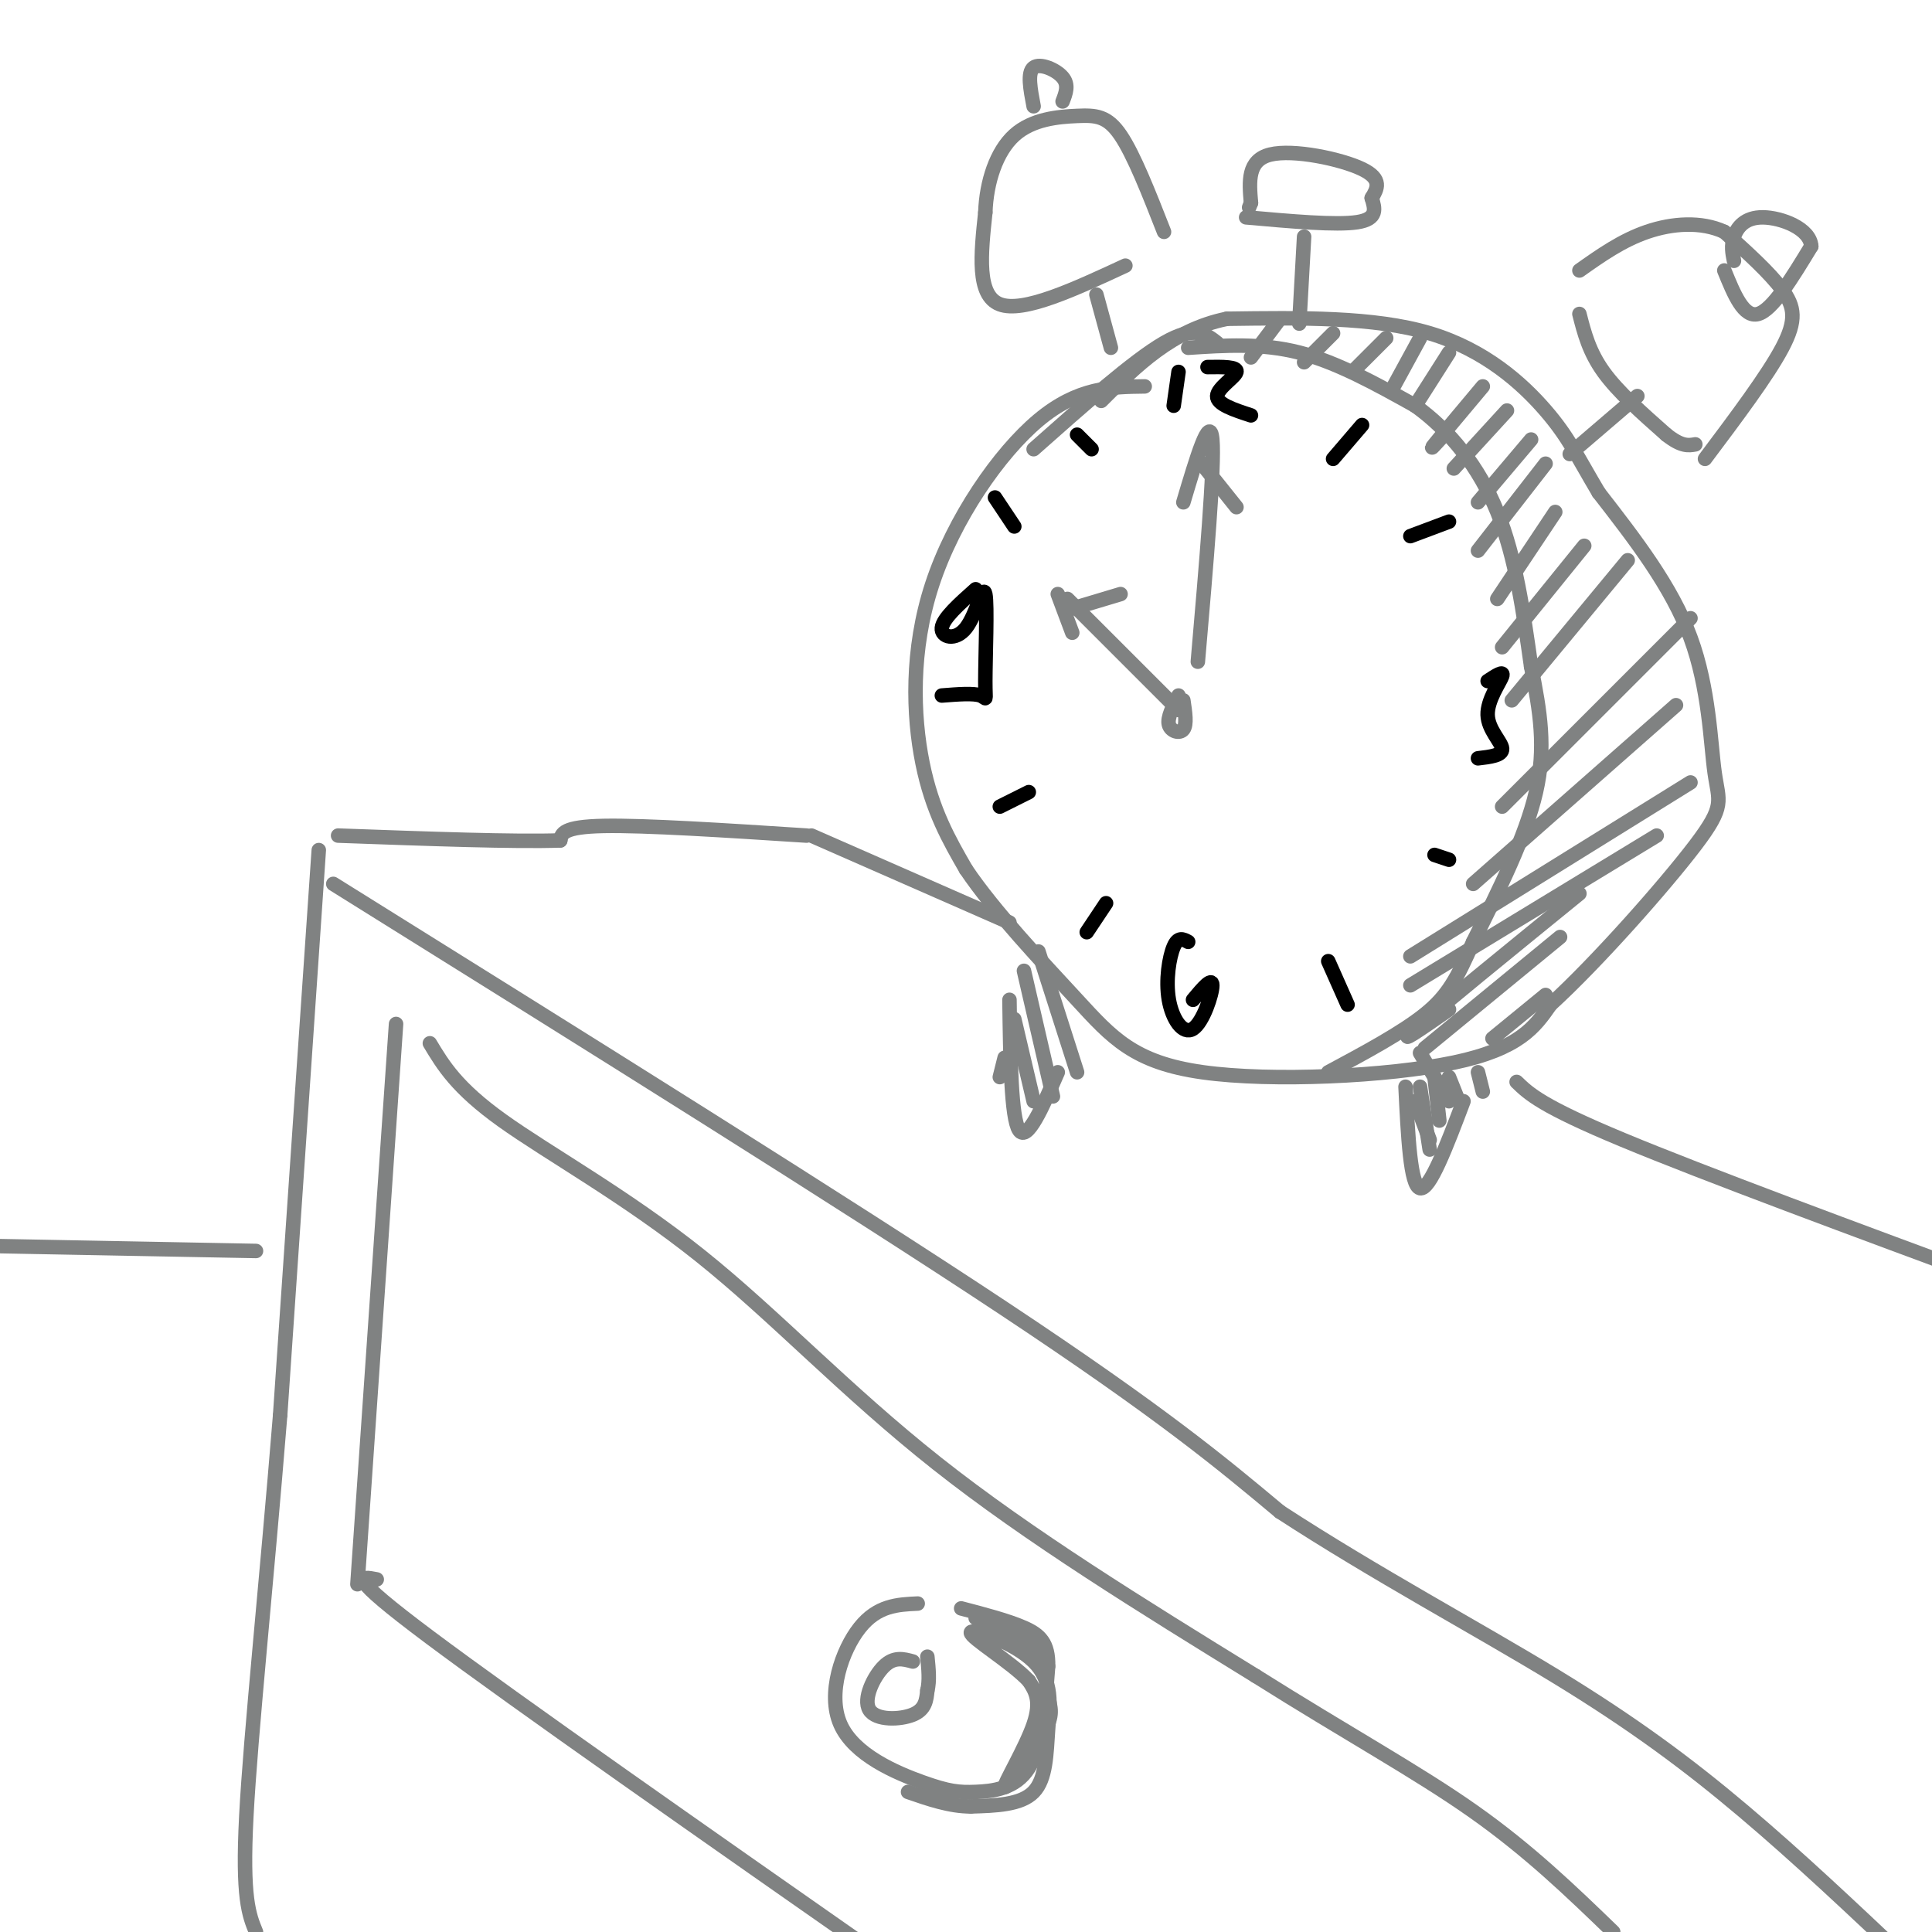 <svg viewBox='0 0 400 400' version='1.1' xmlns='http://www.w3.org/2000/svg' xmlns:xlink='http://www.w3.org/1999/xlink'><g fill='none' stroke='rgb(128,130,130)' stroke-width='3' stroke-linecap='round' stroke-linejoin='round'><path d='M237,80c-6.923,0.083 -13.845,0.167 -22,7c-8.155,6.833 -17.542,20.417 -22,34c-4.458,13.583 -3.988,27.167 -2,37c1.988,9.833 5.494,15.917 9,22'/><path d='M200,180c5.791,8.616 15.769,19.155 23,27c7.231,7.845 11.716,12.997 26,15c14.284,2.003 38.367,0.858 52,-2c13.633,-2.858 16.817,-7.429 20,-12'/><path d='M321,208c9.627,-8.772 23.694,-24.702 30,-33c6.306,-8.298 4.852,-8.965 4,-15c-0.852,-6.035 -1.100,-17.439 -5,-28c-3.900,-10.561 -11.450,-20.281 -19,-30'/><path d='M331,102c-4.500,-7.571 -6.250,-11.500 -11,-17c-4.750,-5.500 -12.500,-12.571 -24,-16c-11.500,-3.429 -26.750,-3.214 -42,-3'/><path d='M254,66c-11.333,2.333 -18.667,9.667 -26,17'/><path d='M246,72c7.583,-0.500 15.167,-1.000 23,1c7.833,2.000 15.917,6.500 24,11'/><path d='M293,84c7.200,5.178 13.200,12.622 17,22c3.800,9.378 5.400,20.689 7,32'/><path d='M317,138c1.889,9.378 3.111,16.822 1,26c-2.111,9.178 -7.556,20.089 -13,31'/><path d='M305,195c-3.356,7.622 -5.244,11.178 -10,15c-4.756,3.822 -12.378,7.911 -20,12'/><path d='M252,71c-2.333,-1.833 -4.667,-3.667 -11,0c-6.333,3.667 -16.667,12.833 -27,22'/><path d='M291,225c0.500,10.250 1.000,20.500 3,21c2.000,0.500 5.500,-8.750 9,-18'/><path d='M209,207c0.167,12.250 0.333,24.500 2,27c1.667,2.500 4.833,-4.750 8,-12'/><path d='M230,72c0.000,0.000 -3.000,-11.000 -3,-11'/><path d='M233,55c-10.583,4.917 -21.167,9.833 -26,8c-4.833,-1.833 -3.917,-10.417 -3,-19'/><path d='M204,44c0.222,-6.321 2.276,-12.622 6,-16c3.724,-3.378 9.118,-3.833 13,-4c3.882,-0.167 6.252,-0.048 9,4c2.748,4.048 5.874,12.024 9,20'/><path d='M214,22c-0.667,-3.489 -1.333,-6.978 0,-8c1.333,-1.022 4.667,0.422 6,2c1.333,1.578 0.667,3.289 0,5'/><path d='M325,94c0.000,0.000 14.000,-12.000 14,-12'/><path d='M327,65c1.000,3.917 2.000,7.833 5,12c3.000,4.167 8.000,8.583 13,13'/><path d='M345,90c3.167,2.500 4.583,2.250 6,2'/><path d='M353,95c6.489,-8.644 12.978,-17.289 16,-23c3.022,-5.711 2.578,-8.489 0,-12c-2.578,-3.511 -7.289,-7.756 -12,-12'/><path d='M357,48c-4.800,-2.222 -10.800,-1.778 -16,0c-5.200,1.778 -9.600,4.889 -14,8'/><path d='M357,56c2.000,4.917 4.000,9.833 7,9c3.000,-0.833 7.000,-7.417 11,-14'/><path d='M375,51c-0.202,-3.702 -6.208,-5.958 -10,-6c-3.792,-0.042 -5.369,2.131 -6,4c-0.631,1.869 -0.315,3.435 0,5'/><path d='M269,67c0.000,0.000 1.000,-18.000 1,-18'/><path d='M258,45c9.333,0.833 18.667,1.667 23,1c4.333,-0.667 3.667,-2.833 3,-5'/><path d='M284,41c1.095,-1.833 2.333,-3.917 -2,-6c-4.333,-2.083 -14.238,-4.167 -19,-3c-4.762,1.167 -4.381,5.583 -4,10'/><path d='M259,42c-0.667,1.667 -0.333,0.833 0,0'/><path d='M244,144c-1.178,2.289 -2.356,4.578 -2,6c0.356,1.422 2.244,1.978 3,1c0.756,-0.978 0.378,-3.489 0,-6'/><path d='M248,137c1.750,-20.250 3.500,-40.500 3,-46c-0.500,-5.500 -3.250,3.750 -6,13'/><path d='M248,95c0.000,0.000 8.000,10.000 8,10'/><path d='M244,147c0.000,0.000 -23.000,-23.000 -23,-23'/><path d='M219,123c0.000,0.000 3.000,8.000 3,8'/><path d='M222,126c0.000,0.000 10.000,-3.000 10,-3'/><path d='M168,173c0.000,0.000 41.000,18.000 41,18'/><path d='M314,224c2.583,2.500 5.167,5.000 22,12c16.833,7.000 47.917,18.500 79,30'/><path d='M167,173c-16.750,-1.083 -33.500,-2.167 -42,-2c-8.500,0.167 -8.750,1.583 -9,3'/><path d='M116,174c-9.167,0.333 -27.583,-0.333 -46,-1'/><path d='M69,183c53.167,33.167 106.333,66.333 139,88c32.667,21.667 44.833,31.833 57,42'/><path d='M265,313c19.798,12.893 40.792,24.125 57,34c16.208,9.875 27.631,18.393 39,28c11.369,9.607 22.685,20.304 34,31'/><path d='M66,176c0.000,0.000 -8.000,117.000 -8,117'/><path d='M58,293c-2.889,35.578 -6.111,66.022 -7,83c-0.889,16.978 0.556,20.489 2,24'/><path d='M82,212c0.000,0.000 -8.000,116.000 -8,116'/><path d='M89,216c2.768,4.613 5.536,9.226 15,16c9.464,6.774 25.625,15.708 41,28c15.375,12.292 29.964,27.940 49,43c19.036,15.060 42.518,29.530 66,44'/><path d='M260,347c18.978,11.956 33.422,19.844 45,28c11.578,8.156 20.289,16.578 29,25'/><path d='M78,327c-3.417,-0.667 -6.833,-1.333 11,12c17.833,13.333 56.917,40.667 96,68'/><path d='M190,332c-4.171,0.194 -8.341,0.389 -12,5c-3.659,4.611 -6.806,13.639 -4,20c2.806,6.361 11.567,10.056 17,12c5.433,1.944 7.540,2.139 11,2c3.460,-0.139 8.274,-0.611 11,-5c2.726,-4.389 3.363,-12.694 4,-21'/><path d='M217,345c0.089,-4.867 -1.689,-6.533 -5,-8c-3.311,-1.467 -8.156,-2.733 -13,-4'/><path d='M202,335c4.780,1.533 9.560,3.066 12,6c2.440,2.934 2.541,7.270 3,10c0.459,2.730 1.278,3.856 -1,8c-2.278,4.144 -7.652,11.308 -8,11c-0.348,-0.308 4.329,-8.088 6,-13c1.671,-4.912 0.335,-6.956 -1,-9'/><path d='M213,348c-3.611,-3.847 -12.139,-8.965 -12,-10c0.139,-1.035 8.944,2.011 13,6c4.056,3.989 3.361,8.920 3,14c-0.361,5.080 -0.389,10.309 -3,13c-2.611,2.691 -7.806,2.846 -13,3'/><path d='M201,374c-4.333,0.000 -8.667,-1.500 -13,-3'/><path d='M189,344c-1.946,-0.536 -3.893,-1.071 -6,1c-2.107,2.071 -4.375,6.750 -3,9c1.375,2.250 6.393,2.071 9,1c2.607,-1.071 2.804,-3.036 3,-5'/><path d='M192,350c0.500,-2.000 0.250,-4.500 0,-7'/><path d='M0,258c0.000,0.000 53.000,1.000 53,1'/></g>
<g fill='none' stroke='rgb(0,0,0)' stroke-width='3' stroke-linecap='round' stroke-linejoin='round'><path d='M244,77c0.000,0.000 -1.000,7.000 -1,7'/><path d='M250,76c3.133,-0.044 6.267,-0.089 6,1c-0.267,1.089 -3.933,3.311 -4,5c-0.067,1.689 3.467,2.844 7,4'/><path d='M308,141c1.726,-1.131 3.452,-2.262 3,-1c-0.452,1.262 -3.083,4.917 -3,8c0.083,3.083 2.881,5.595 3,7c0.119,1.405 -2.440,1.702 -5,2'/><path d='M246,195c-1.041,-0.565 -2.083,-1.129 -3,1c-0.917,2.129 -1.710,6.952 -1,11c0.710,4.048 2.922,7.321 5,6c2.078,-1.321 4.022,-7.234 4,-9c-0.022,-1.766 -2.011,0.617 -4,3'/><path d='M202,122c-3.402,3.029 -6.804,6.058 -7,8c-0.196,1.942 2.815,2.797 5,0c2.185,-2.797 3.544,-9.244 4,-7c0.456,2.244 0.007,13.181 0,18c-0.007,4.819 0.426,3.520 -1,3c-1.426,-0.520 -4.713,-0.260 -8,0'/><path d='M282,88c0.000,0.000 -6.000,7.000 -6,7'/><path d='M300,108c0.000,0.000 -8.000,3.000 -8,3'/><path d='M300,178c0.000,0.000 -3.000,-1.000 -3,-1'/><path d='M279,208c0.000,0.000 -4.000,-9.000 -4,-9'/><path d='M225,193c0.000,0.000 4.000,-6.000 4,-6'/><path d='M207,167c0.000,0.000 6.000,-3.000 6,-3'/><path d='M206,103c0.000,0.000 4.000,6.000 4,6'/><path d='M223,90c0.000,0.000 3.000,3.000 3,3'/></g>
<g fill='none' stroke='rgb(128,130,130)' stroke-width='3' stroke-linecap='round' stroke-linejoin='round'><path d='M265,66c0.000,0.000 -6.000,8.000 -6,8'/><path d='M276,69c0.000,0.000 -6.000,6.000 -6,6'/><path d='M287,70c0.000,0.000 -7.000,7.000 -7,7'/><path d='M294,70c0.000,0.000 -6.000,11.000 -6,11'/><path d='M300,73c0.000,0.000 -7.000,11.000 -7,11'/><path d='M307,80c-4.333,5.167 -8.667,10.333 -10,12c-1.333,1.667 0.333,-0.167 2,-2'/><path d='M312,85c0.000,0.000 -11.000,12.000 -11,12'/><path d='M317,91c0.000,0.000 -11.000,13.000 -11,13'/><path d='M320,96c0.000,0.000 -14.000,18.000 -14,18'/><path d='M322,106c0.000,0.000 -12.000,18.000 -12,18'/><path d='M328,113c0.000,0.000 -17.000,21.000 -17,21'/><path d='M337,116c0.000,0.000 -24.000,29.000 -24,29'/><path d='M350,128c0.000,0.000 -39.000,39.000 -39,39'/><path d='M347,146c0.000,0.000 -42.000,37.000 -42,37'/><path d='M350,162c0.000,0.000 -58.000,36.000 -58,36'/><path d='M343,173c0.000,0.000 -51.000,31.000 -51,31'/><path d='M327,185c-14.750,12.000 -29.500,24.000 -34,28c-4.500,4.000 1.250,0.000 7,-4'/><path d='M323,194c0.000,0.000 -28.000,23.000 -28,23'/><path d='M320,206c0.000,0.000 -11.000,9.000 -11,9'/><path d='M293,228c0.000,0.000 3.000,8.000 3,8'/><path d='M294,218c0.000,0.000 6.000,10.000 6,10'/><path d='M215,197c0.000,0.000 8.000,25.000 8,25'/><path d='M212,201c0.000,0.000 6.000,26.000 6,26'/><path d='M210,211c0.000,0.000 4.000,17.000 4,17'/><path d='M208,219c0.000,0.000 -1.000,4.000 -1,4'/><path d='M294,225c0.000,0.000 2.000,13.000 2,13'/><path d='M297,223c0.000,0.000 1.000,9.000 1,9'/><path d='M300,223c0.000,0.000 2.000,5.000 2,5'/><path d='M306,222c0.000,0.000 1.000,4.000 1,4'/></g>
</svg>